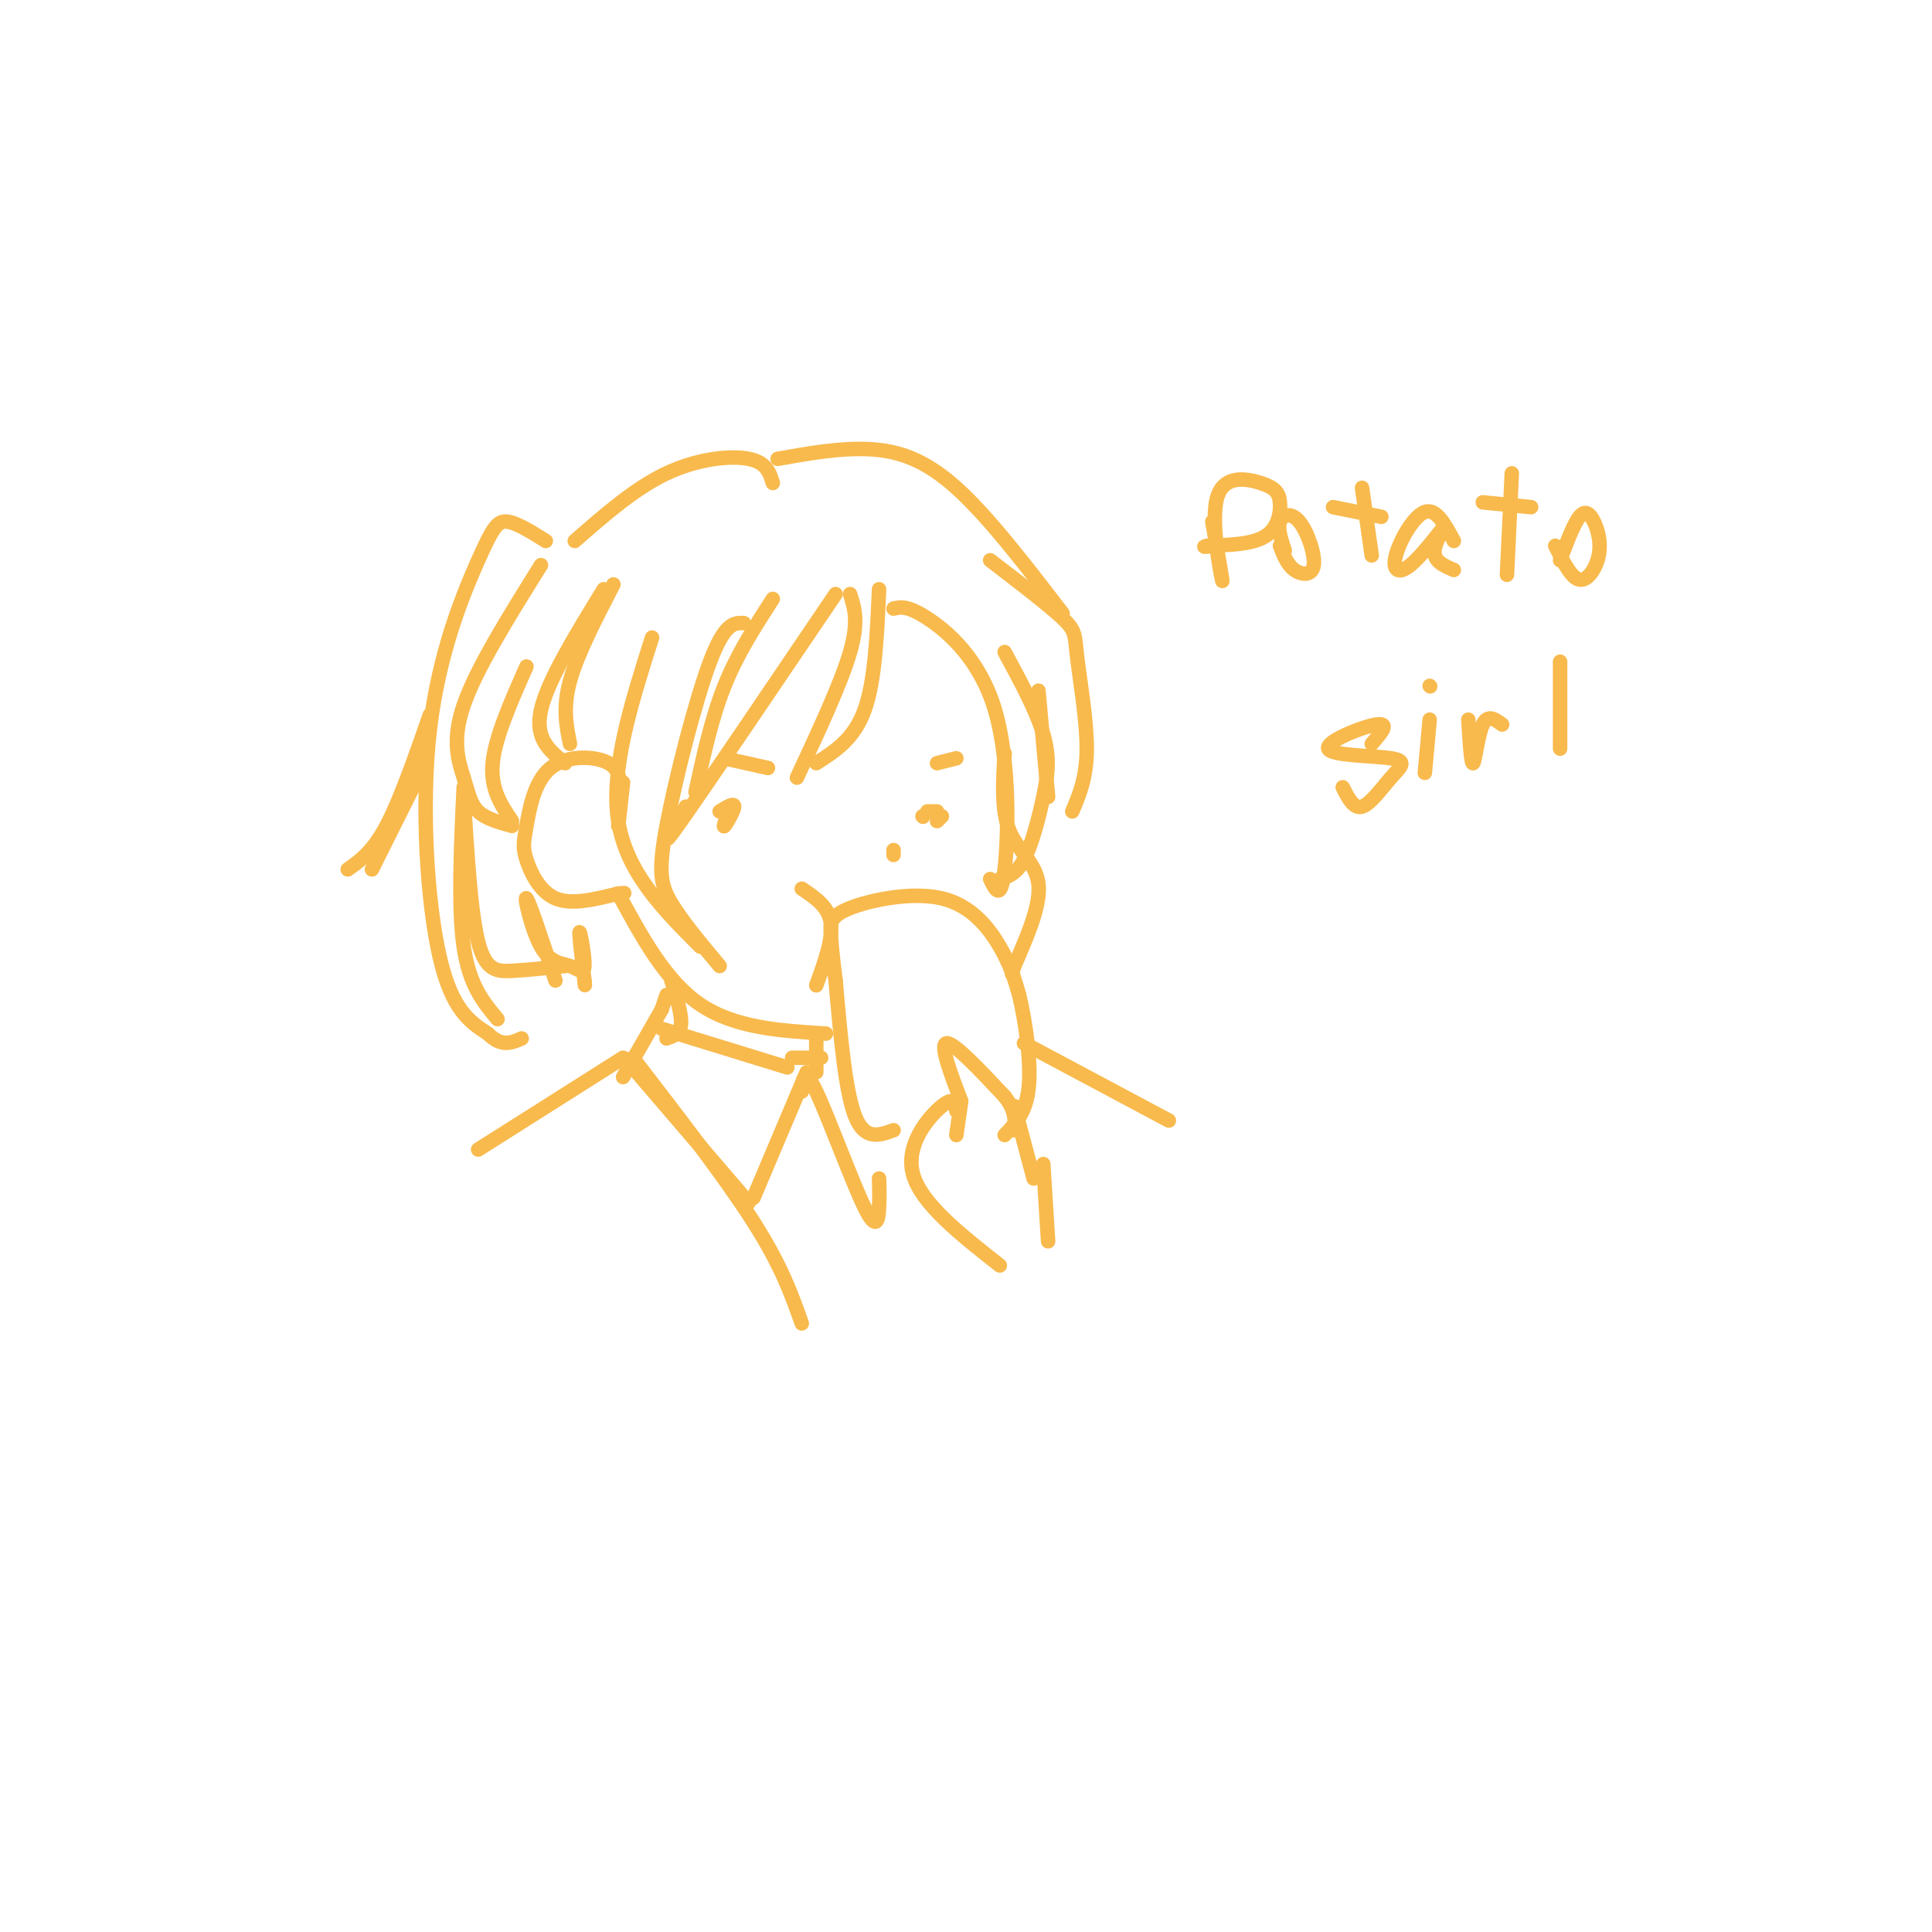 <svg viewBox='0 0 400 400' version='1.1' xmlns='http://www.w3.org/2000/svg' xmlns:xlink='http://www.w3.org/1999/xlink'><g fill='none' stroke='#F8BA4D' stroke-width='3' stroke-linecap='round' stroke-linejoin='round'><path d='M128,165c0.369,-2.747 0.738,-5.494 -2,-7c-2.738,-1.506 -8.585,-1.771 -12,1c-3.415,2.771 -4.400,8.578 -5,12c-0.600,3.422 -0.815,4.460 0,7c0.815,2.540 2.662,6.583 6,8c3.338,1.417 8.169,0.209 13,-1'/><path d='M128,185c2.167,-0.167 1.083,-0.083 0,0'/><path d='M128,185c4.917,9.083 9.833,18.167 17,23c7.167,4.833 16.583,5.417 26,6'/><path d='M198,235c0.000,0.000 1.000,-7.000 1,-7'/><path d='M199,228c-2.250,-5.917 -4.500,-11.833 -3,-12c1.500,-0.167 6.750,5.417 12,11'/><path d='M208,227c2.333,3.000 2.167,5.000 2,7'/><path d='M210,229c0.000,0.000 4.000,15.000 4,15'/><path d='M198,230c-0.200,-1.556 -0.400,-3.111 -3,-1c-2.600,2.111 -7.600,7.889 -6,14c1.600,6.111 9.800,12.556 18,19'/><path d='M216,241c0.000,0.000 1.000,16.000 1,16'/><path d='M185,234c-3.000,1.083 -6.000,2.167 -8,-3c-2.000,-5.167 -3.000,-16.583 -4,-28'/><path d='M173,203c-0.827,-6.360 -0.896,-8.259 -1,-10c-0.104,-1.741 -0.244,-3.322 4,-5c4.244,-1.678 12.874,-3.452 19,-2c6.126,1.452 9.750,6.129 12,10c2.250,3.871 3.125,6.935 4,10'/><path d='M211,206c1.289,5.333 2.511,13.667 2,19c-0.511,5.333 -2.756,7.667 -5,10'/><path d='M166,184c2.750,1.833 5.500,3.667 6,7c0.500,3.333 -1.250,8.167 -3,13'/><path d='M185,177c0.000,0.000 0.000,-1.000 0,-1'/><path d='M149,168c1.511,-0.933 3.022,-1.867 3,-1c-0.022,0.867 -1.578,3.533 -2,4c-0.422,0.467 0.289,-1.267 1,-3'/><path d='M194,170c0.000,0.000 1.000,-1.000 1,-1'/><path d='M208,156c-0.356,5.911 -0.711,11.822 1,16c1.711,4.178 5.489,6.622 6,11c0.511,4.378 -2.244,10.689 -5,17'/><path d='M210,200c-0.833,2.833 -0.417,1.417 0,0'/><path d='M129,162c0.000,0.000 -1.000,9.000 -1,9'/><path d='M176,123c0.917,2.833 1.833,5.667 0,12c-1.833,6.333 -6.417,16.167 -11,26'/><path d='M169,158c3.917,-2.500 7.833,-5.000 10,-11c2.167,-6.000 2.583,-15.500 3,-25'/><path d='M173,123c-13.417,19.833 -26.833,39.667 -32,47c-5.167,7.333 -2.083,2.167 1,-3'/><path d='M144,164c1.667,-7.667 3.333,-15.333 6,-22c2.667,-6.667 6.333,-12.333 10,-18'/><path d='M154,129c-1.970,-0.065 -3.940,-0.131 -7,8c-3.060,8.131 -7.208,24.458 -9,34c-1.792,9.542 -1.226,12.298 1,16c2.226,3.702 6.113,8.351 10,13'/><path d='M145,196c-7.667,-7.667 -15.333,-15.333 -17,-26c-1.667,-10.667 2.667,-24.333 7,-38'/><path d='M185,126c1.452,-0.333 2.905,-0.667 7,2c4.095,2.667 10.833,8.333 14,19c3.167,10.667 2.762,26.333 2,33c-0.762,6.667 -1.881,4.333 -3,2'/><path d='M208,135c3.292,6.077 6.583,12.155 8,17c1.417,4.845 0.958,8.458 0,13c-0.958,4.542 -2.417,10.012 -4,13c-1.583,2.988 -3.292,3.494 -5,4'/><path d='M125,122c-5.833,9.500 -11.667,19.000 -13,25c-1.333,6.000 1.833,8.500 5,11'/><path d='M118,154c-0.750,-3.750 -1.500,-7.500 0,-13c1.500,-5.500 5.250,-12.750 9,-20'/><path d='M112,117c-6.714,10.750 -13.429,21.500 -16,29c-2.571,7.500 -1.000,11.750 0,15c1.000,3.250 1.429,5.500 3,7c1.571,1.500 4.286,2.250 7,3'/><path d='M106,170c-2.250,-3.333 -4.500,-6.667 -4,-12c0.500,-5.333 3.750,-12.667 7,-20'/><path d='M119,112c6.244,-5.467 12.489,-10.933 19,-14c6.511,-3.067 13.289,-3.733 17,-3c3.711,0.733 4.356,2.867 5,5'/><path d='M161,95c6.511,-1.156 13.022,-2.311 19,-2c5.978,0.311 11.422,2.089 18,8c6.578,5.911 14.289,15.956 22,26'/><path d='M205,116c6.077,4.655 12.155,9.310 15,12c2.845,2.690 2.458,3.417 3,8c0.542,4.583 2.012,13.024 2,19c-0.012,5.976 -1.506,9.488 -3,13'/><path d='M215,143c0.000,0.000 2.000,22.000 2,22'/><path d='M150,157c0.000,0.000 9.000,2.000 9,2'/><path d='M194,158c0.000,0.000 4.000,-1.000 4,-1'/><path d='M194,168c0.000,0.000 -2.000,0.000 -2,0'/><path d='M191,169c0.000,0.000 0.100,0.100 0.1,0.1'/><path d='M113,112c-3.005,-1.885 -6.010,-3.770 -8,-4c-1.990,-0.230 -2.967,1.196 -6,8c-3.033,6.804 -8.124,18.986 -10,35c-1.876,16.014 -0.536,35.861 2,47c2.536,11.139 6.268,13.569 10,16'/><path d='M101,214c2.833,2.833 4.917,1.917 7,1'/><path d='M103,211c-2.917,-3.500 -5.833,-7.000 -7,-15c-1.167,-8.000 -0.583,-20.500 0,-33'/><path d='M96,165c0.733,11.978 1.467,23.956 3,30c1.533,6.044 3.867,6.156 7,6c3.133,-0.156 7.067,-0.578 11,-1'/><path d='M115,203c-2.721,-8.215 -5.441,-16.431 -6,-17c-0.559,-0.569 1.044,6.508 3,10c1.956,3.492 4.267,3.400 6,4c1.733,0.600 2.890,1.892 3,0c0.110,-1.892 -0.826,-6.969 -1,-7c-0.174,-0.031 0.413,4.985 1,10'/><path d='M121,203c0.167,1.667 0.083,0.833 0,0'/><path d='M89,148c-3.083,8.833 -6.167,17.667 -9,23c-2.833,5.333 -5.417,7.167 -8,9'/><path d='M77,180c0.000,0.000 11.000,-22.000 11,-22'/><path d='M138,206c0.000,0.000 -1.000,3.000 -1,3'/><path d='M169,214c0.000,0.000 0.000,8.000 0,8'/><path d='M139,203c1.083,3.500 2.167,7.000 2,9c-0.167,2.000 -1.583,2.500 -3,3'/><path d='M137,213c0.000,0.000 26.000,8.000 26,8'/><path d='M164,219c0.000,0.000 6.000,0.000 6,0'/><path d='M137,209c0.000,0.000 -8.000,14.000 -8,14'/><path d='M131,221c0.000,0.000 24.000,28.000 24,28'/><path d='M156,248c0.000,0.000 11.000,-26.000 11,-26'/><path d='M166,226c0.226,-2.679 0.452,-5.357 3,0c2.548,5.357 7.417,18.750 10,24c2.583,5.250 2.881,2.357 3,0c0.119,-2.357 0.060,-4.179 0,-6'/><path d='M129,219c0.000,0.000 -30.000,19.000 -30,19'/><path d='M212,216c0.000,0.000 30.000,16.000 30,16'/><path d='M131,219c9.583,12.417 19.167,24.833 25,34c5.833,9.167 7.917,15.083 10,21'/><path d='M251,108c1.198,6.888 2.396,13.775 2,12c-0.396,-1.775 -2.385,-12.213 -1,-17c1.385,-4.787 6.144,-3.922 9,-3c2.856,0.922 3.807,1.902 4,4c0.193,2.098 -0.374,5.314 -3,7c-2.626,1.686 -7.313,1.843 -12,2'/><path d='M250,113c-1.667,0.333 0.167,0.167 2,0'/><path d='M265,113c0.758,1.963 1.515,3.927 3,5c1.485,1.073 3.697,1.257 4,-1c0.303,-2.257 -1.303,-6.954 -3,-9c-1.697,-2.046 -3.485,-1.442 -4,0c-0.515,1.442 0.242,3.721 1,6'/><path d='M282,101c0.000,0.000 2.000,14.000 2,14'/><path d='M276,105c0.000,0.000 10.000,2.000 10,2'/><path d='M301,112c-1.828,-3.421 -3.656,-6.841 -6,-6c-2.344,0.841 -5.203,5.944 -6,9c-0.797,3.056 0.467,4.067 3,2c2.533,-2.067 6.336,-7.210 7,-8c0.664,-0.790 -1.810,2.774 -2,5c-0.190,2.226 1.905,3.113 4,4'/><path d='M313,98c0.000,0.000 -1.000,21.000 -1,21'/><path d='M307,104c0.000,0.000 10.000,1.000 10,1'/><path d='M322,113c1.648,3.335 3.295,6.670 5,7c1.705,0.330 3.467,-2.344 4,-5c0.533,-2.656 -0.164,-5.292 -1,-7c-0.836,-1.708 -1.810,-2.488 -3,-1c-1.190,1.488 -2.595,5.244 -4,9'/><path d='M284,154c1.938,-2.214 3.877,-4.428 1,-4c-2.877,0.428 -10.569,3.499 -10,5c0.569,1.501 9.400,1.433 13,2c3.600,0.567 1.969,1.768 0,4c-1.969,2.232 -4.277,5.495 -6,6c-1.723,0.505 -2.862,-1.747 -4,-4'/><path d='M296,149c0.000,0.000 -1.000,11.000 -1,11'/><path d='M296,142c0.000,0.000 0.100,0.100 0.1,0.1'/><path d='M304,149c0.289,4.689 0.578,9.378 1,9c0.422,-0.378 0.978,-5.822 2,-8c1.022,-2.178 2.511,-1.089 4,0'/><path d='M323,137c0.000,0.000 0.000,18.000 0,18'/></g>
</svg>
